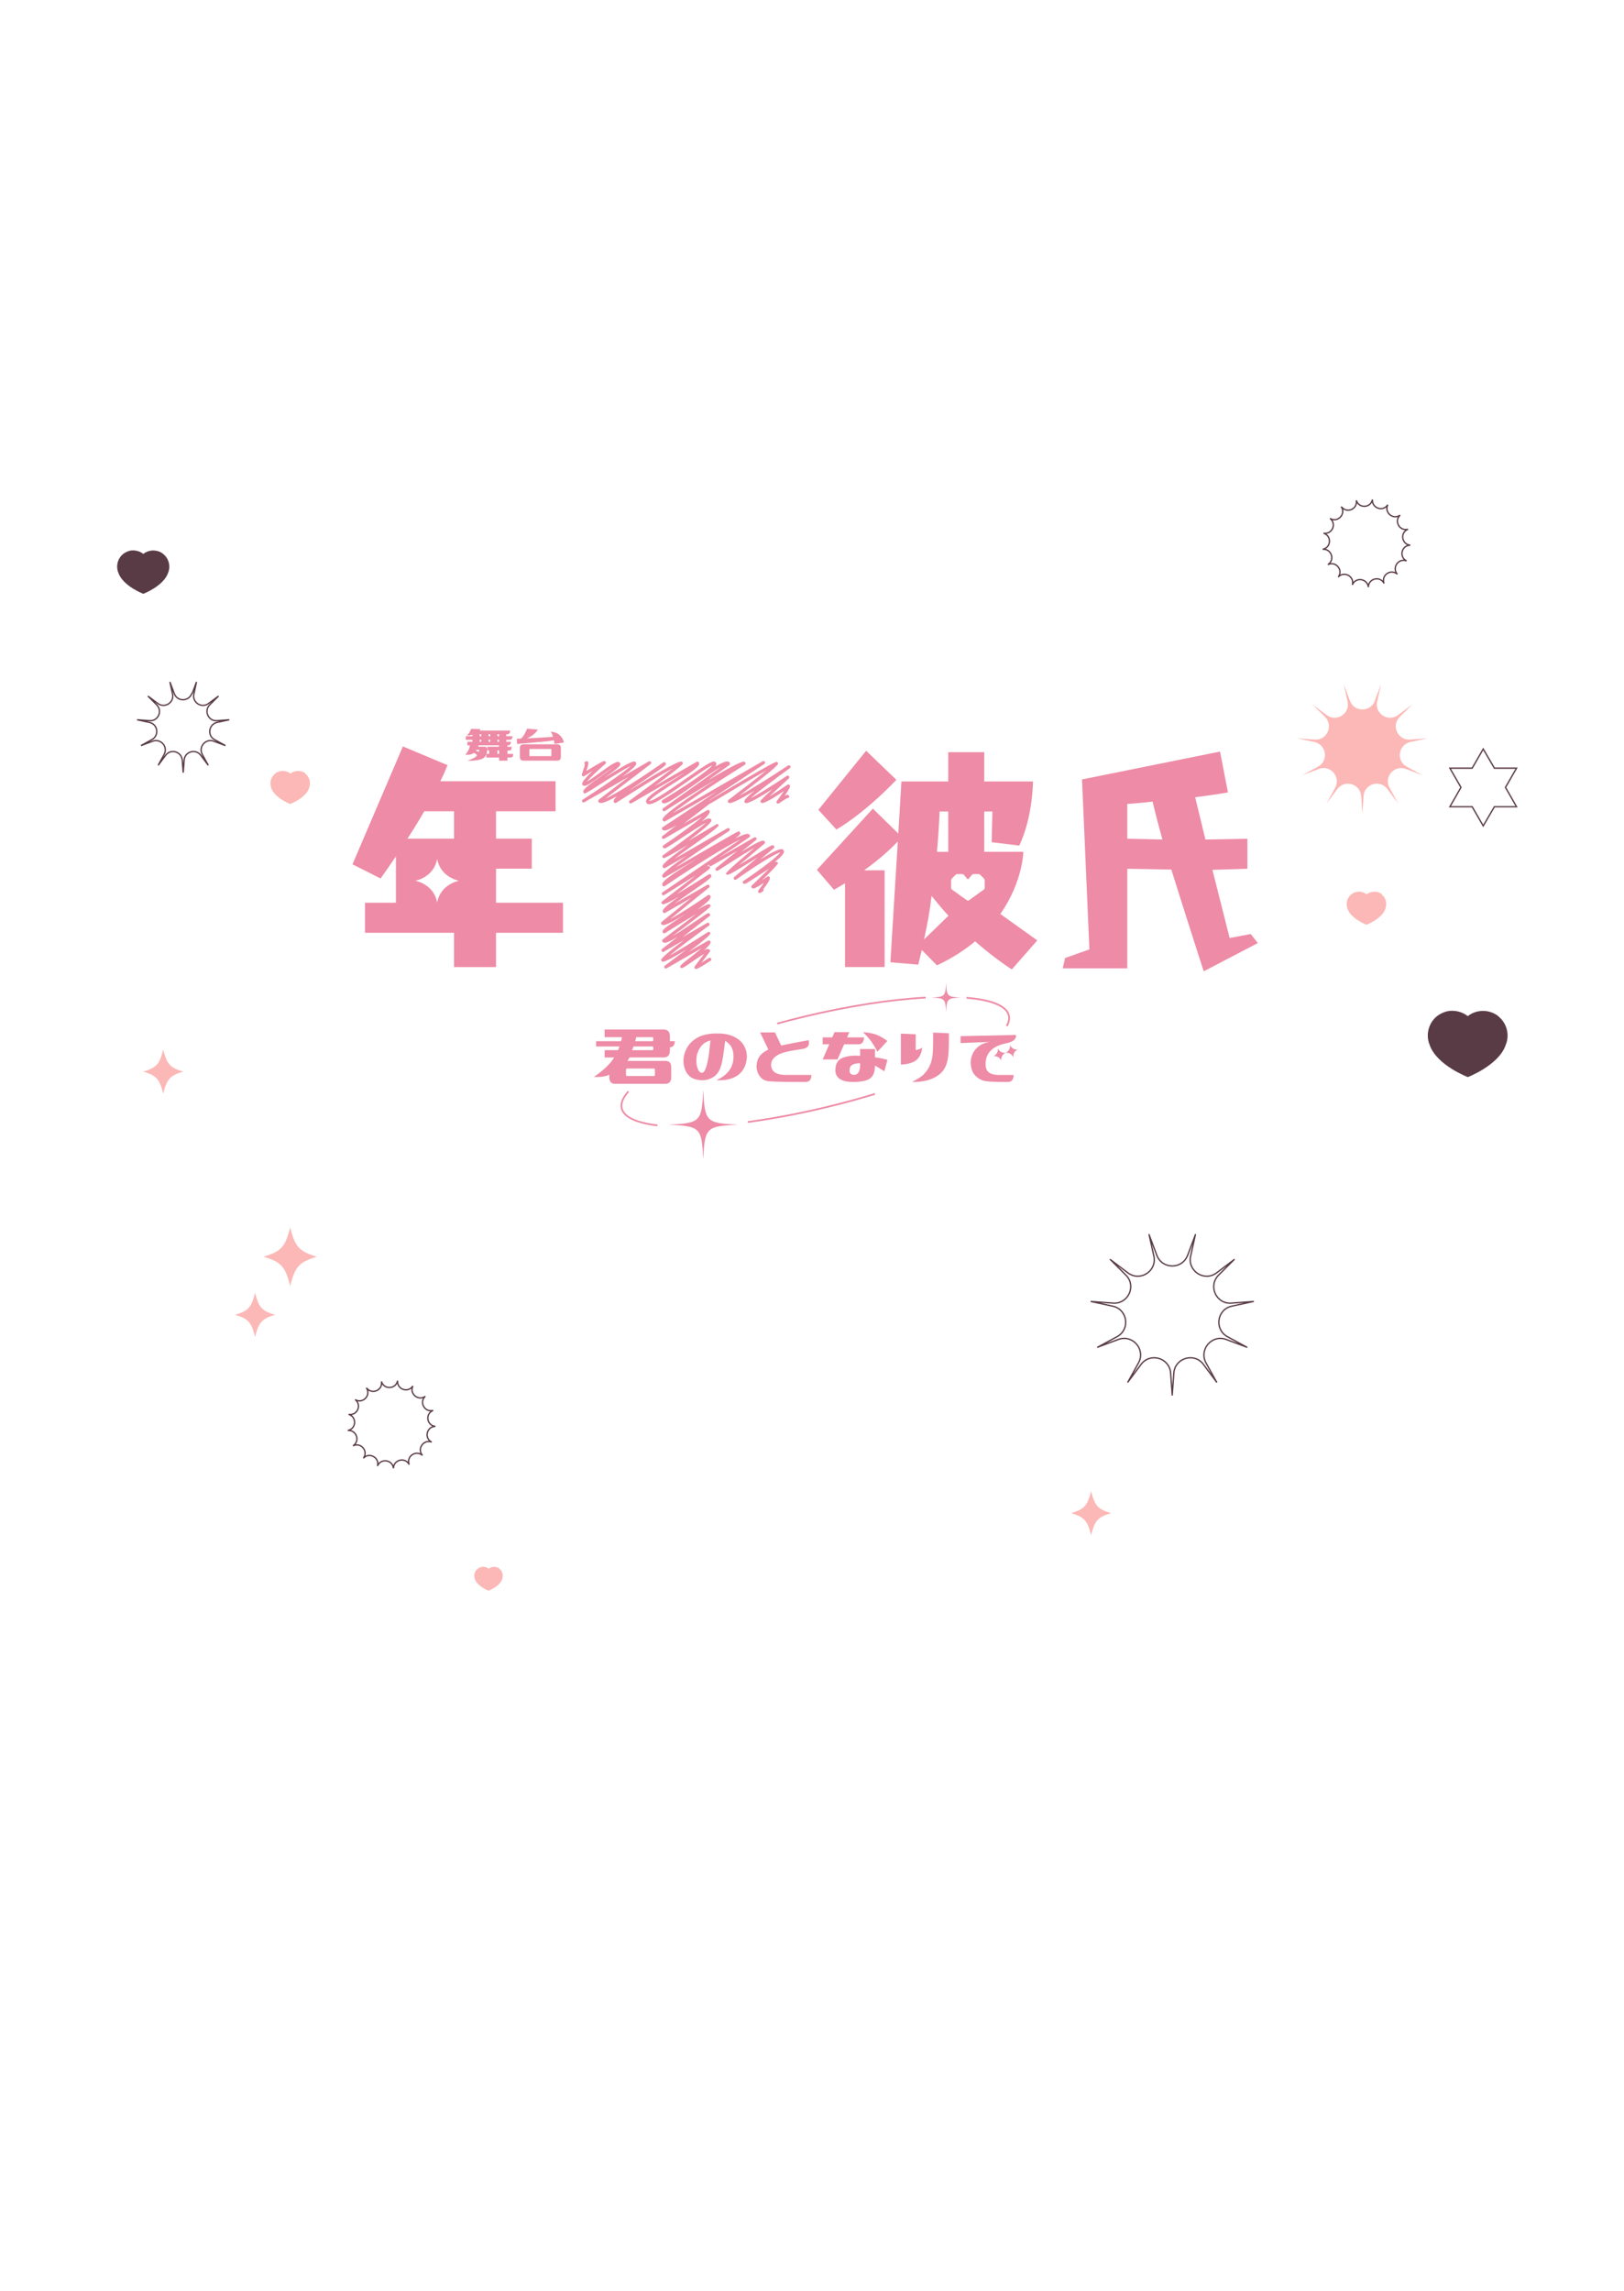 <?xml version="1.0" encoding="UTF-8"?><svg id="a" xmlns="http://www.w3.org/2000/svg" viewBox="0 0 1075.43 1517"><defs><style>.b{stroke-miterlimit:10;}.b,.c,.d{fill:none;}.b,.d{stroke:#593b46;stroke-width:.88px;}.e{fill:#fcb8b6;}.d{stroke-linecap:round;stroke-linejoin:round;}.f{fill:#ee8ba6;}.g{fill:#593b46;}</style></defs><rect class="c" width="1075.43" height="1517"/><path class="g" d="M992.08,672.65c-1.32-.97-2.82-1.85-4.41-2.38-1.59-.62-3.26-.88-4.94-.97-3.88-.18-7.76,1.06-10.76,3.44-3-2.38-6.88-3.62-10.76-3.53-1.68,0-3.26.35-4.94.97-1.59.62-3.09,1.41-4.41,2.38-4.94,3.79-7.32,10.23-6,16.5.18.71.35,1.41.62,2.12,0,.09.09.26.18.35,0,.18.18.44.18.62,4.85,13.23,25.06,20.91,25.06,20.91v-.09.18s20.2-7.68,25.06-20.91c0-.18.18-.44.18-.62,0-.09.09-.26.18-.35.26-.71.44-1.41.62-2.12,1.41-6.26-1.06-12.71-6-16.5h.18Z"/><path class="g" d="M108.07,366.67c-.87-.64-1.85-1.21-2.89-1.56-1.04-.4-2.14-.58-3.23-.64-2.54-.12-5.08.69-7.05,2.25-1.96-1.56-4.51-2.37-7.05-2.31-1.1,0-2.14.23-3.23.64-1.04.4-2.02.92-2.89,1.56-3.23,2.48-4.79,6.7-3.93,10.8.12.46.23.92.4,1.39,0,.06.06.17.12.23,0,.12.12.29.12.4,3.18,8.66,16.4,13.69,16.4,13.69v-.06.12s13.23-5.03,16.4-13.69c0-.12.12-.29.12-.4,0-.06.06-.17.12-.23.17-.46.29-.92.4-1.39.92-4.1-.69-8.32-3.93-10.8h.12Z"/><path class="e" d="M915.11,592.03c-.62-.53-1.41-.88-2.21-1.24-.79-.26-1.68-.44-2.47-.44-1.94,0-3.88.53-5.38,1.76-1.5-1.15-3.44-1.85-5.38-1.76-.79,0-1.68.18-2.47.44s-1.59.71-2.21,1.24c-2.47,1.94-3.71,5.12-3,8.21,0,.35.18.71.26,1.06v.18c0,.09,0,.18.09.26,2.38,6.62,12.53,10.5,12.53,10.5h0s10.15-3.79,12.53-10.5c0-.09,0-.18.09-.26v-.18c.09-.35.26-.71.26-1.06.71-3.09-.53-6.35-3-8.21h.35Z"/><path class="e" d="M202.4,512.09c-.62-.53-1.41-.88-2.21-1.24-.79-.26-1.68-.44-2.47-.44-1.94,0-3.88.53-5.38,1.76-1.5-1.15-3.44-1.85-5.38-1.76-.79,0-1.68.18-2.47.44-.79.26-1.59.71-2.21,1.24-2.47,1.94-3.71,5.12-3,8.21,0,.35.18.71.26,1.06v.18c0,.09,0,.18.09.26,2.38,6.62,12.53,10.5,12.53,10.5h0s10.15-3.79,12.53-10.5c0-.09,0-.18.09-.26v-.18c.09-.35.26-.71.26-1.06.71-3.09-.53-6.35-3-8.21h.35Z"/><path class="e" d="M330.88,1038.57c-.45-.38-1.02-.64-1.59-.89-.57-.19-1.21-.32-1.78-.38-1.4,0-2.8.38-3.88,1.27-1.08-.83-2.48-1.34-3.88-1.27-.57,0-1.21.13-1.78.38-.57.19-1.15.51-1.59.89-1.78,1.4-2.67,3.69-2.16,5.92,0,.25.13.51.19.76v.13c0,.06,0,.13.06.19,1.72,4.77,9.04,7.57,9.04,7.57h0s7.32-2.74,9.04-7.57c0-.06,0-.13.06-.19v-.13c.06-.25.19-.51.19-.76.51-2.23-.38-4.58-2.16-5.92h.25Z"/><polygon class="b" points="982.2 495.89 989.61 508.6 1004.26 508.6 996.94 521.3 1004.26 534.1 989.61 534.1 982.2 546.8 974.88 534.1 960.14 534.1 967.47 521.3 960.14 508.6 974.88 508.6 982.2 495.89"/><path class="e" d="M182.15,870.51c-8.82,2.65-10.76,4.85-13.23,14.56-2.47-9.71-4.41-11.91-13.23-14.56,8.82-2.65,10.76-4.85,13.23-14.56,2.47,9.71,4.41,11.91,13.23,14.56Z"/><path class="e" d="M735.76,1001.8c-8.82,2.65-10.76,4.85-13.23,14.56-2.47-9.71-4.41-11.91-13.23-14.56,8.82-2.65,10.76-4.85,13.23-14.56,2.47,9.71,4.41,11.91,13.23,14.56Z"/><path class="e" d="M121.32,709.48c-8.82,2.65-10.76,4.85-13.23,14.56-2.47-9.71-4.41-11.91-13.23-14.56,8.82-2.65,10.76-4.85,13.23-14.56,2.47,9.71,4.41,11.91,13.23,14.56Z"/><path class="e" d="M209.81,832.03c-11.73,3.53-14.38,6.44-17.65,19.41-3.26-12.97-5.91-15.88-17.65-19.41,11.73-3.53,14.38-6.44,17.65-19.41,3.26,12.97,5.91,15.88,17.65,19.41Z"/><path class="d" d="M786.49,831.07l5.12-13.68-3.18,14.29c-2.12,9.88,9.09,17.12,17.21,11.03l11.65-8.82-10.32,10.32c-7.15,7.15-1.59,19.32,8.47,18.53l14.56-1.06-14.29,3.09c-9.88,2.12-11.73,15.35-2.91,20.2l12.88,6.97-13.68-5.12c-9.44-3.53-18.18,6.62-13.41,15.44l7.06,12.79-8.73-11.73c-6-8.12-18.88-4.32-19.59,5.74l-1.06,14.56-1.06-14.56c-.71-10.06-13.5-13.85-19.59-5.74l-8.73,11.73,7.06-12.79c4.85-8.82-3.88-18.97-13.41-15.44l-13.68,5.12,12.88-6.97c8.91-4.85,6.97-18.09-2.91-20.2l-14.29-3.09,14.56,1.06c10.06.71,15.62-11.47,8.47-18.53l-10.32-10.32,11.65,8.82c8.12,6.09,19.32-1.15,17.21-11.03l-3.18-14.29,5.12,13.68c3.53,9.44,16.94,9.44,20.38,0h.09Z"/><path class="e" d="M910.37,464l4.15-11.03-2.56,11.56c-1.76,7.94,7.32,13.76,13.85,8.91l9.44-7.06-8.38,8.29c-5.74,5.74-1.24,15.53,6.88,15l11.73-.88-11.56,2.47c-7.94,1.76-9.53,12.44-2.38,16.32l10.41,5.65-11.03-4.15c-7.59-2.82-14.73,5.29-10.76,12.44l5.65,10.32-7.06-9.44c-4.85-6.53-15.26-3.53-15.79,4.68l-.79,11.73-.79-11.73c-.53-8.12-10.94-11.21-15.79-4.68l-7.06,9.44,5.65-10.32c3.88-7.15-3.18-15.26-10.76-12.44l-11.03,4.15,10.41-5.65c7.15-3.88,5.65-14.56-2.38-16.32l-11.56-2.47,11.73.88c8.12.62,12.62-9.26,6.88-15l-8.38-8.29,9.44,7.06c6.53,4.85,15.62-.97,13.85-8.91l-2.56-11.56,4.15,11.03c2.82,7.59,13.59,7.59,16.5,0h-.09Z"/><path class="b" d="M127.23,459.23l2.91-7.76-1.76,8.03c-1.24,5.56,5.12,9.71,9.71,6.26l6.62-4.94-5.82,5.82c-4.06,4.06-.88,10.94,4.76,10.5l8.21-.62-8.12,1.76c-5.56,1.24-6.62,8.73-1.68,11.38l7.23,3.97-7.76-2.91c-5.29-2.03-10.32,3.71-7.59,8.73l3.97,7.23-4.94-6.62c-3.44-4.59-10.68-2.47-11.03,3.26l-.62,8.21-.62-8.21c-.44-5.74-7.68-7.85-11.03-3.26l-4.94,6.62,3.97-7.23c2.74-5.03-2.21-10.68-7.59-8.73l-7.76,2.91,7.23-3.97c5.03-2.74,3.97-10.23-1.68-11.38l-8.12-1.76,8.21.62c5.74.44,8.82-6.44,4.76-10.5l-5.82-5.82,6.62,4.94c4.59,3.44,10.94-.71,9.71-6.26l-1.76-8.03,2.91,7.76c1.94,5.38,9.53,5.38,11.56,0h.26Z"/><path class="b" d="M242.81,918.95h0c3.53,4.68,10.85,1.41,9.79-4.32h0c1.59,5.56,9.62,5.21,10.68-.53h0c-.53,5.82,7.06,8.38,10.15,3.44h0c-2.56,5.21,3.62,10.32,8.21,6.88h0c-4.32,3.88-.35,10.94,5.21,9.35h0c-5.47,2.12-4.32,10.06,1.5,10.59h0c-5.82,0-7.68,7.85-2.47,10.41h0c-5.38-2.12-9.97,4.59-6.09,8.82h0c-4.32-3.88-10.94.62-8.82,6.09h0c-2.56-5.21-10.41-3.35-10.41,2.47h0c-.53-5.82-8.56-6.88-10.59-1.5h0c1.59-5.56-5.47-9.53-9.35-5.21h0c3.53-4.68-1.68-10.85-6.88-8.21h0c4.94-3.09,2.38-10.68-3.44-10.15h0c5.74-1.06,6.09-9.09.53-10.68h0c5.74,1.06,9-6.26,4.32-9.79h0c4.94,3.09,10.68-2.65,7.59-7.59h0l.09-.09Z"/><path class="b" d="M888.38,335.55h0c3.53,4.68,10.85,1.41,9.79-4.32h0c1.59,5.56,9.62,5.21,10.68-.53h0c-.53,5.82,7.15,8.38,10.15,3.44h0c-2.56,5.21,3.62,10.32,8.21,6.88h0c-4.32,3.88-.35,10.94,5.21,9.35h0c-5.47,2.12-4.32,10.06,1.5,10.59h0c-5.82,0-7.68,7.85-2.47,10.41h0c-5.38-2.12-9.97,4.59-6.09,8.82h0c-4.32-3.88-10.94.62-8.82,6.09h0c-2.56-5.21-10.41-3.35-10.41,2.47h0c-.53-5.82-8.56-6.88-10.59-1.5h0c1.59-5.56-5.47-9.53-9.35-5.21h0c3.53-4.68-1.68-10.85-6.88-8.21h0c4.94-3.09,2.38-10.68-3.44-10.15h0c5.74-1.06,6.09-9.09.53-10.68h0c5.74,1.06,9-6.26,4.32-9.79h0c4.94,3.09,10.68-2.65,7.59-7.59h0l.09-.09Z"/><path class="f" d="M746.5,641.13h-42.75l1.54-6.86,16.13-5.71-4.9-112.53,91.39-18.44,5.25,27.03s-8.84,1.6-21.71,3.19l6.78,28,27.81-.5v19.87l-23.16.71,11.4,45.14,13.95-2.65,4.71,5.99-35.81,18.7s-9.55-29.39-21.47-67.38l-29.16-.51v65.97h0ZM769.77,555.81c-2.22-7.95-4.45-16.38-6.52-25.11-7.63.79-7.54.92-16.76,1.55v23.05l23.28.51Z"/><path class="f" d="M503.1,591.23c-.08,0-.17,0-.26-.04-.28-.07-.53-.26-.68-.5-.36-.64-.21-.84.98-2.43,1.12-1.5,2.05-2.77,2.75-3.8-5.95,4.01-7,3.79-7.38,3.71-.36-.08-.66-.29-.84-.6-.25-.42-.17-.96.19-1.3,3.56-3.44,8.21-7.95,11.52-11.16-2.59,1.59-5.72,3.64-8,5.14-7.26,4.76-7.91,5.08-8.67,4.91-.28-.07-.56-.27-.71-.53-.28-.49-.13-1.1.33-1.41,10.95-7.32,22.45-15.96,24.4-18.88-3.64.84-17.19,9.43-29.2,17.97-.47.34-1.11.24-1.46-.22-.35-.45-.28-1.1.16-1.46l15.63-13.06c-1.01.63-2.01,1.24-2.98,1.84-14.58,9.05-16.43,9.97-17.43,9.72-.28-.07-.57-.29-.71-.54-.34-.59,3.71-4.44,12.14-11.57,2.45-2.07,4.91-4.14,6.94-5.85-4.47,2.51-11.59,6.93-21.3,13.23-1.61,1.05-2.47,1.6-2.97,1.88l-.04.03h0c-.54.29-.66.26-.91.2-.4-.1-.7-.41-.79-.8-.09-.4.05-.8.37-1.06l14.19-11.36-17.4,10.04c-.5.29-1.16.12-1.46-.39-.29-.51-.12-1.16.39-1.46l29.53-17.05c.48-.28,1.09-.14,1.41.32.32.46.22,1.09-.21,1.43l-9.86,7.9c10.41-6.43,13.64-7.76,14.84-7.48.37.09.67.31.85.62.26.45.16,1.01-.24,1.35-5.17,4.33-11.86,9.96-16.83,14.18,2.72-1.65,5.74-3.52,8.36-5.14,12.75-7.91,13.42-8.16,14.21-7.97.28.07.55.27.7.52.26.45.16,1.01-.24,1.35l-9.1,7.61c6.44-4.02,12.51-7.33,14.5-6.91.61.13.93.49,1.09.77.62,1.07.52,2.54-5.93,7.83.63-.22,1.08-.28,1.41-.19.36.09.65.3.83.61.29.51-2.38,3.5-8.01,8.97-.94.91-1.88,1.82-2.76,2.68,1.21-.8,2.48-1.69,3.65-2.53.25-.18.56-.24.85-.18s.55.25.7.51c.56.98.02,2.39-4.17,8.05.02.02.03.04.04.06.29.51.12,1.16-.39,1.46-.1.05-.19.1-.3.11-.19.11-.51.32-.76.48-.41.26-.65.42-.97.42l.02-.03Z"/><path class="f" d="M515.29,532.08c-.09,0-.18-.02-.28-.04-.29-.06-.54-.25-.69-.5-.21-.37-.19-.83.07-1.17,1.69-2.23,3.49-4.75,4.79-6.71-6.33,4.26-12.95,8.33-14.64,7.97-.37-.08-.68-.3-.86-.62-.46-.79-.47-.81,7.91-8.58-7.91,5.03-15.91,9.68-17.68,9.28-.37-.09-.68-.31-.86-.63-.36-.63-.84-1.46,6.81-7.7-8.06,4.86-15.16,8.68-16.88,8.29-.39-.09-.71-.33-.9-.65-.26-.47-.15-1.06.28-1.38,7.68-5.81,18.59-14.23,25.2-19.59-9.04,5.12-25.15,14.7-36.81,21.74-.5.3-1.16.14-1.46-.36s-.14-1.16.36-1.46c43.07-25.99,44.24-25.67,44.79-25.54.27.07.54.27.68.51.56.96.96,1.67-25.72,22.01,7.51-4.08,20.58-12.26,32.46-20.13.49-.32,1.13-.19,1.46.28.33.48.22,1.13-.26,1.46-10.33,7.45-21.47,15.9-26.02,19.96,4.87-2.47,14.91-8.74,24.02-14.85.46-.31,1.09-.21,1.43.23.34.43.29,1.07-.11,1.44-4.01,3.69-9.3,8.58-12.9,11.95,3.3-1.94,7.83-4.9,11.97-7.77.25-.17.55-.23.84-.17.29.06.54.25.69.5.3.53.7,1.21-3.43,7.06,1.11-.64,1.69-.78,2.15-.67.29.06.63.31.78.56.29.51.12,1.16-.39,1.46-.24.13-.5.18-.75.12-.85.34-3.28,2-4.24,2.66-1.18.81-1.49,1.02-1.81,1.02h0Z"/><path class="f" d="M460.92,641.56c-.11,0-.18-.02-.25-.04-.28-.07-.57-.27-.71-.53-.21-.37-.19-.83.07-1.17l6.29-8.31c-2.42,1.39-5.96,3.84-8.18,5.37-5.47,3.78-6.19,4.19-6.99,4.01-.29-.06-.59-.28-.74-.54-.34-.58.84-1.91,3.54-4,2.39-1.86,7.29-5.66,10.72-8.66l-23.24,13.41c-.49.28-1.11.13-1.42-.34s-.19-1.1.26-1.44c4.22-3.11,9.51-7.06,14.37-10.75-7.9,4.82-14.51,8.48-15.86,8.13-.28-.07-.64-.33-.79-.58-.46-.79-.97-1.69,15.1-13.83l-13.49,7.79c-.49.28-1.1.13-1.41-.33-.31-.46-.21-1.09.23-1.43l10.51-8.18c-4.84,2.95-7.82,4.31-9.26,3.98-.47-.11-.85-.38-1.07-.77-.26-.47-.15-1.06.28-1.39,6.91-5.18,16-12.04,22.32-16.91-5.72,3.33-13.53,8.12-20.78,12.7-.25.15-.54.2-.82.13-.28-.07-.52-.25-.66-.5-.86-1.5.52-2.68,12.35-10.55.94-.63,1.98-1.31,3.06-2.04-6.87,4.31-13.58,8.07-15.47,7.64-.43-.1-.79-.34-.99-.71-.26-.45-.16-1.02.25-1.36l19.67-15.99-17.31,10c-.25.14-.53.18-.8.11s-.5-.26-.64-.49c-.9-1.56.99-3.6,10.63-10.44-5.59,3.25-9.81,5.39-10.78,5.17-.28-.07-.62-.32-.77-.56-.26-.46-.15-1.05.27-1.38l22.18-17.08c-5.91,3.49-13.26,8.18-16.6,10.3-2.25,1.43-3.36,2.14-3.98,2.48l-.12.09v-.02c-.5.26-.63.23-.85.17-.41-.1-.71-.43-.79-.85-.07-.41.11-.83.45-1.07l51.87-35.19c-9.26,4.31-30.67,17.71-50.32,31.05-.25.17-.55.23-.84.16-.29-.06-.54-.25-.68-.5-1.24-2.16,2.75-5.37,23.12-17.94-7.37,4.27-15.1,8.77-21.66,12.6-.25.14-.53.19-.81.11-.27-.07-.5-.25-.64-.49-.62-1.07-1.24-2.16,15.94-14.14l-14.25,8.22c-.5.29-1.16.12-1.46-.39-.86-1.5.4-3.3,16.7-14.96-10.5,6.14-14.06,8.04-15.39,8.58,0,0-.02,0-.03.02h0c-.6.24-.73.2-.86.17-.27-.07-.52-.26-.66-.5-.27-.48-.14-1.09.31-1.4,11.62-8.16,24.18-17.5,28.49-21.48-3.85,1.88-11.61,7.05-16.67,10.4-9.35,6.22-10.24,6.69-11.13,6.48-.28-.07-.58-.28-.73-.54-.28-.49-.13-1.1.33-1.42,10.15-6.77,20.71-14.45,25.66-18.88l-25.12,14.51c-.49.28-1.1.13-1.41-.33-.31-.47-.21-1.09.24-1.44l9.35-7.2c-4.77,2.79-7.33,3.79-8.57,3.5-.44-.1-.8-.36-1.01-.72-.28-.49-.13-1.11.34-1.42l36.13-23.81-34.5,19.91c-.25.14-.54.18-.8.11-.27-.07-.5-.26-.64-.49-.75-1.3-1.68-2.9,26-21.33,3.23-2.15,6.48-4.28,9.56-6.28-10.77,6.37-24.25,14.76-34.21,21.13-.49.31-1.13.18-1.46-.3s-.2-1.13.26-1.46l38.57-27.46c-4.83,2.59-12.87,8.29-18.76,12.45-12.28,8.69-17.5,12.19-19.64,11.72-.44-.1-.81-.36-1.02-.73-.29-.5-.12-1.15.37-1.45,14.78-8.88,30.18-19.32,33.04-23.04-2.92,1.31-10.31,6.46-16.4,10.72-14.06,9.82-22.81,15.73-25.99,15.03-.71-.16-1.08-.57-1.26-.89-1.53-2.65,3.96-6.47,17.8-15.2,2.45-1.54,5.26-3.32,7.78-4.99l-35.49,20.49c-.49.28-1.11.13-1.42-.34-.31-.48-.19-1.1.26-1.44,9.18-6.75,21.81-16.14,28.59-21.36-8.01,4.26-23.47,13.77-37.52,22.85-.25.16-.55.21-.83.14s-.53-.25-.67-.5c-.52-.91-.11-2.03,1.94-3.98-5.21,2.91-9.45,4.81-11.07,4.45-.65-.14-1-.52-1.16-.81-.26-.46-.15-1.05.27-1.38l19.86-15.2c-18.32,10.58-25.38,14.65-28.18,16.18-.09.05-.18.11-.26.17-.49.32-.79.51-.86.56l-.07-.1c-.64.31-.71.29-.82.26-.27-.07-.5-.25-.64-.49-.37-.64-.14-1.02.43-1.46h0s.04-.04.1-.06c.2-.15.45-.31.72-.49,20.73-13.41,28.2-19.23,30.89-21.7-5.29,2.55-17.87,10.61-23.79,14.4-4.16,2.66-6.42,3.95-6.79,3.86-.28-.07-.53-.26-.67-.5-1.01-1.74,1.51-3.84,12.04-11.28,2.45-1.73,5.44-3.85,7.55-5.49-2.31,1.45-5.36,3.66-7.69,5.35-7.08,5.12-10.12,7.17-11.71,6.84-.41-.09-.76-.34-.96-.69-.36-.63-1.04-1.8,6.78-9.17-1.8,1.09-3.73,2.28-5.59,3.44-.25.15-.54.2-.82.13s-.52-.25-.66-.5c-.25-.42-.17-.64.11-1.46.9-2.59,1.4-4.2,1.68-5.21-.05,0-.11-.02-.18-.04l.29-1.02-.52-.93.17-.11c1.09-.68,1.34-.84,1.84-.71.28.07.52.26.67.5.31.54.39,1.27-1.16,5.96,11.05-6.84,11.64-6.69,12.11-6.57.28.07.55.26.69.52.26.44.16,1.01-.23,1.34-4.91,4.23-10.25,9.27-12.33,11.81,2.11-1.17,5.76-3.8,8.6-5.87,7.33-5.3,10.73-7.58,12.44-7.22.44.1.79.35,1.01.72.9,1.56-1.02,3.16-10.36,9.76,13.38-8.43,18.51-11.12,20.07-10.76.36.09.66.31.84.62.49.84,1.13,1.96-9.15,9.5,6.35-3.67,12.72-7.35,17.63-10.18.49-.28,1.1-.14,1.41.33s.2,1.09-.24,1.44l-29.75,22.76c6.95-3.04,23.32-13.46,38.18-23.88.25-.17.56-.23.84-.17.29.06.54.25.69.5.71,1.24.49,1.53-11.47,9.59-3.64,2.45-8.89,6-13.21,9.14,13.74-8.71,32.6-20.22,35.19-19.61.36.09.66.31.84.61.52.91.73,1.27-18.59,15.61l27.84-16.08c.25-.14.54-.18.8-.11.27.07.5.26.64.49,1.3,2.24-3.05,5.26-15.79,13.3-6.44,4.07-16.06,10.13-16.98,12.26h.05c2.95,0,16.07-9.18,24.03-14.73,12.29-8.58,17.12-11.8,19.04-11.37.41.09.74.34.94.68.3.52.67,1.16-.47,2.69,4.07-2.47,6.87-3.69,8.4-3.37.71.16,1.09.57,1.27.9.27.48.14,1.08-.3,1.39l-14.55,10.36c11.83-7.1,22.47-13.03,24.33-12.58.36.09.65.31.83.61.28.49.13,1.13-.36,1.43-18.91,11.81-39.02,25.15-47.8,32.08l59.61-34.41c.49-.29,1.14-.12,1.44.36s.16,1.13-.32,1.45l-36.98,24.37c.17-.04.26-.02.41.02.29.07.54.26.69.5.26.46.15,1.05-.27,1.38l-17.28,13.3,15.63-9.02c.25-.14.54-.18.8-.11.27.07.5.26.64.49.32.55,1.01,1.76-5.14,7.09,2.77-1.54,4.44-2.14,5.36-1.92.41.1.75.34.94.68.43.75,1.16,2.02-15.26,14.22,6.19-3.63,13.09-7.71,18.72-11.06.25-.15.54-.19.81-.11.27.07.51.25.65.49.42.73-3.12,3.72-10.61,8.98-5.23,3.68-13.34,9.37-18.76,13.57l35.16-20.3c.5-.29,1.14-.12,1.44.37s.15,1.14-.34,1.45c-13.35,8.6-27.53,18.18-35.58,24.21,41.42-24.11,41.61-24.09,42.17-23.95.27.07.5.26.64.49.51.88.32,1.67-3.14,4.16,4.15-2.09,7.26-3.27,8.55-2.98.63.14.95.51,1.11.79.28.49.14,1.1-.33,1.41l-28.15,19.1c.56-.17.94-.19,1.22-.12.34.09.63.29.79.59.26.46.15,1.05-.27,1.38l-21.74,16.74c5.92-3.46,13.9-8.39,21.3-13.12.25-.16.54-.2.82-.14.28.07.52.25.67.5.83,1.43-.39,2.47-12.94,11.13-3.49,2.4-7.91,5.46-11.38,8.05l21.77-12.56c.48-.28,1.09-.14,1.4.32.32.46.23,1.08-.2,1.43l-25.78,20.95c5.74-3.04,15.86-9.53,25.08-15.92.25-.17.55-.23.84-.17.29.06.54.25.69.5,1,1.73-1.2,4.08-8.54,9.26,6.83-3.86,7.55-3.67,7.88-3.59.28.07.59.3.74.55.6,1.03.71,1.22-25.15,20.63,4.87-2.79,11.83-7.53,15.9-10.3,7.23-4.92,7.55-5.07,8.26-4.91.29.06.56.26.71.52.26.46.15,1.04-.26,1.37l-18.01,14.02,16.46-9.5c.49-.28,1.11-.13,1.42.34.31.48.19,1.1-.26,1.44-8.24,6-20.38,15.06-26.23,19.92,5.7-3.09,16.11-9.52,25.53-15.62.25-.16.54-.21.83-.14.28.07.53.25.67.5.18.31.34.58-.35,1.41h0s-.02.03-.04.04c-1.15,1.38-4.55,4.25-13.76,11.21l12.74-7.36c.51-.29,1.16-.12,1.46.39.56.97.26,2.1-4.08,5.93,1.36-.69,2.24-.93,2.87-.78.41.09.73.33.94.67.21.37.19.83-.07,1.17l-5.45,7.21c1.5-.91,3.24-2.02,4.86-3.08.49-.32,1.15-.19,1.47.31.32.49.19,1.15-.31,1.47-7.43,4.87-9.03,5.46-9.63,5.46v.02Z"/><path class="f" d="M328.48,597.67v-22.57h23.68v-19.87h-23.68v-18.12h39.42v-19.87h-76.29c1.75-3.65,3.34-7.16,4.76-10.65l-29.57-12.4-33.38,78.05,18.6,9.38s4.13-5.73,10.17-14.62v30.68h-20.5v19.87h58.96v22.73h27.82v-22.73h44.34v-19.87h-44.34ZM280.95,537.11h19.71v18.12h-30.84c3.65-5.57,7.47-11.76,11.13-18.12ZM289.49,597.59c-2.19-12.36-14.48-14.48-14.48-14.48,0,0,12.28-2.12,14.48-14.48,2.19,12.36,14.48,14.48,14.48,14.48,0,0-12.28,2.12-14.48,14.48Z"/><path class="f" d="M662.41,605.14c14.95-21.3,15.26-41.17,15.26-41.17h-25.9v-26.71h5.41l-.48,20.35,18.28,2.22c9.06-19.23,9.06-42.44,9.06-42.44h-32.27v-19.39h-23.84v19.39h-31l-2.06,34.49-16.85-16.53-37.04,40.53,11.28,13.19s2.86-1.59,7.31-4.29v55.47h26.23v-64.06h-13.51c7-5.08,14.94-11.44,22.25-19.08l-4.92,79.95,18.44,1.59c.79-3.18,1.59-6.52,2.38-9.7l10.01,10.17c10.17-4.76,18.44-10.17,25.27-15.89,13.67,11.92,24.32,18.6,24.32,18.6l16.85-19.23-24.48-17.49-.02.02ZM622.2,537.27h5.73v26.71h-7.47c1.43-16.22,1.75-26.71,1.75-26.71ZM611.93,621.97c2.51-12.07,3.38-15.98,4.97-28.85,3.34,4.13,7.68,9.48,11.18,13.14l-16.15,15.71h0ZM652.1,587.76c0,.43-.29.99-.64,1.24l-9.86,7.08c-.35.26-.93.26-1.28,0l-9.86-7.08c-.35-.26-.64-.81-.64-1.24v-4.81c0-.43.25-1.03.56-1.34l2.37-2.37c.31-.31.91-.56,1.34-.56h3.02c.43,0,1.01.27,1.29.61l2.06,2.52c.27.34.72.34,1,0l2.06-2.52c.27-.34.86-.61,1.29-.61h3.02c.43,0,1.03.25,1.34.56l2.37,2.37c.31.31.56.91.56,1.34v4.81Z"/><path class="f" d="M593.59,516.29l-20.03-19.23-31.63,39.1,11.92,13.03s17-9.22,39.74-32.9Z"/><path class="f" d="M309.09,487c.59-.48,1.16-1.14,1.72-1.99s.95-1.68,1.17-2.46l6.18.17c-.17.34-.36.66-.59.97h20.25c0,1.62-.64,2.44-1.93,2.44h-.63v1.31h4.08c0,1.57-.64,2.36-1.93,2.36h-2.14v1.31h3.07c0,1.6-.76,2.39-2.27,2.39h-.04v.93h2.81c0,1.62-.53,2.44-1.6,2.44h-1.22v2.27h3.82c0,1.6-.53,2.39-1.6,2.39h-2.22v2.1h-5.51v-2.1h-8.4v-2.19c-.48,1.29-1.29,2.24-2.44,2.86-1.93,1.03-5.32,1.53-10.16,1.47,2.24-.84,3.79-1.51,4.64-2.02s1.45-1.05,1.78-1.64c-.64-.73-1.29-1.26-1.93-1.6-.5.39-1.2.72-2.08.99s-2.15.37-3.8.32c.7-.79,1.33-1.68,1.89-2.69.53-.95.93-2.13,1.17-3.53h-1.68v-2.39h3.36v-1.31h-4.37v-2.36h4.37v-1.01c-.86.34-2.13.53-3.79.59h0ZM317.37,496.46h-1.85c-.22.26-.38.45-.46.59.73.22,1.41.46,2.06.71.17-.42.26-.86.26-1.31ZM316.61,494.35h4.24c1.21,0,1.79.62,1.76,1.85,0,1.09-.14,2.06-.42,2.9h1.72v-2.27h-1.14v-2.44h7.73v-.93h-13.53c-.09.26-.21.55-.38.88h0ZM317.62,486.12v1.31h1.14v-1.31h-1.14ZM317.62,489.77v1.31h1.14v-1.31h-1.14ZM323.5,486.12v1.31h1.14v-1.31h-1.14ZM323.5,489.77v1.31h1.14v-1.31h-1.14ZM329.38,486.12v1.31h1.14v-1.31h-1.14ZM329.38,489.77v1.31h1.14v-1.31h-1.14ZM329.38,496.83v2.27h1.14v-2.27h-1.14Z"/><path class="f" d="M356.23,483.05c-1.74,2.6-4.2,4.54-7.39,5.8,6.98-.34,12.76-.67,17.36-1.01-.28-1.15-.77-2.29-1.47-3.41,2.58.19,4.6,1.01,6.05,2.42s2.33,2.99,2.6,4.73l-6.1.93c-.19-.9-.36-1.69-.5-2.39-1.88.39-5.86.84-11.93,1.34-6.08.5-10.21.86-12.4,1.09l-.21-3.45,2.86-.12c1.34-1.17,2.66-3.36,3.95-6.56l7.18.63h0ZM344.26,495.23c0-1.62.79-2.44,2.39-2.44h22.36c1.6,0,2.39.81,2.39,2.44v5.8c0,1.71-.79,2.56-2.39,2.56h-22.36c-1.6,0-2.39-.86-2.39-2.56v-5.8ZM350.56,500.62h14.54v-4.75h-14.54v4.75Z"/><path class="f" d="M488.71,744.6c-21.14,1.03-21.98,1.86-23.01,23.01-1.03-21.14-1.86-21.98-23.01-23.01,21.14-1.03,21.98-1.86,23.01-23.01,1.03,21.14,1.86,21.98,23.01,23.01Z"/><path class="f" d="M636.29,660.43c-8.99.44-9.34.79-9.78,9.78-.44-8.99-.79-9.34-9.78-9.78,8.99-.44,9.34-.79,9.78-9.78.44,8.99.79,9.34,9.78,9.78Z"/><path class="f" d="M579.2,723.72c-10.31,3.14-21.11,6.09-32.25,8.76-17.8,4.27-35.24,7.57-51.81,9.79l.15,1.15c16.61-2.23,34.08-5.54,51.92-9.82,11.16-2.68,22-5.63,32.35-8.79-.13-.36-.25-.72-.37-1.09h0Z"/><path class="f" d="M612.95,659.9c-23.44,1.28-51.45,5.64-80.4,12.58-6.13,1.47-12.17,3.03-18.08,4.66.13.36.26.72.36,1.09,5.89-1.62,11.89-3.18,17.99-4.63,28.87-6.93,56.79-11.28,80.15-12.55-.03-.38-.04-.77-.03-1.16h0Z"/><path class="f" d="M668.64,672.15c-1.58-6.58-11.59-10.76-28.57-12.13,0,.16.02.32,0,.49,0,.23-.04.45-.05.68,16.23,1.34,26.05,5.26,27.48,11.24.47,1.96,0,4.15-1.29,6.5.31.26.64.51.92.81,1.54-2.71,2.05-5.24,1.49-7.59h0Z"/><path class="f" d="M412.26,733.67c-.74-3.09.77-6.7,4.29-10.64-.31-.25-.58-.52-.8-.85-3.84,4.29-5.44,8.26-4.6,11.76,1.43,5.95,9.78,10,24.14,11.71l.13-1.15c-13.84-1.65-21.85-5.4-23.15-10.83h0Z"/><path class="f" d="M476.21,684.22c5.85.18,10.46,1.76,13.82,4.78,3.36,3.01,4.98,7.7,4.46,12.11-1.09,9.28-7.84,14.67-20.08,14.08,7.76-3.57,10.98-8.69,11.31-14.66.34-6.41-2.29-9.56-5.51-11.4-1.39,11.09-2.06,16.2-4.13,19.95-1.25,2.27-2.94,3.71-4.72,4.59-3.44,1.69-6.51,1.85-10.12,1.09-2.06-.44-4.11-1.42-5.76-3.5-1.71-2.15-2.72-4.82-2.85-8.48-.18-4.24,1.39-7.91,3.46-10.87,1.61-2.31,5.25-5.12,8.58-6.19,3.99-1.28,7.12-1.61,11.53-1.47l.02-.02ZM461.11,702.37c.09,4.98,1.87,7.74,3.35,7.88,1.54.15,2.29-1.14,3.32-4.17,1.02-3.04,1.91-8.62,2.66-17.18-1.91.28-4.12,1.63-5.24,2.78-2.01,2.07-4.13,5.5-4.09,10.69h0Z"/><path class="f" d="M535.44,688.64c.87,3.05-.22,4.96-3.27,5.7-11.4,1.75-16.06,2.61-19.42,5.83-1.3,1.24-2.64,3.39-1.94,6.36.57,2.48,2.48,4.87,8.59,5.16h17.88c0,3.1-1.27,4.65-3.8,4.65-14.11.09-22.25-.26-24.56-.52-6.67-.76-8.15-7.55-7.92-10.38.17-2.15.63-4.69,2.85-7.17,1.26-1.39,3.37-2.53,4.94-3.41l-5.44-11.33h9.83l4.13,8.65c4.1-.87,10.16-2.06,18.14-3.54h0Z"/><path class="f" d="M572.14,686.8c0,3.05-1.27,4.59-3.8,4.59h-9.36l-4.39,10.02h-9.82l4.39-10.02h-4.39v-4.59h6.35l1.51-3.47h9.82l-1.51,3.47h11.21ZM569.58,694.53h9.82v5.51c3.49.44,6.25,1.01,8.25,1.7l-2.03,7.53c-2.97-1.92-5.05-3.19-6.22-3.8.04,3.41-.74,5.99-2.36,7.76-1.61,1.77-4.87,2.78-9.76,3.04-4.89.26-8.47-.29-10.74-1.67-2.28-1.38-3.39-3.41-3.34-6.12,0-4.19,1.61-6.91,4.84-8.15s7.08-1.67,11.53-1.28v-4.52h0ZM562.58,708.48c-.09,1.66.59,2.68,2.03,3.08,3.49.52,5.15-2.01,4.98-7.6-4.68-.09-7.01,1.42-7.01,4.52ZM587.59,689.23l-6.55,7.08c-1.57-2.97-2.98-5.3-4.23-7.01-1.24-1.7-3.03-3.69-5.34-5.96,4.1.31,7.35.98,9.72,2.03,2.38,1.05,4.51,2.34,6.39,3.86h0Z"/><path class="f" d="M596.57,684.31l9.82.46v10.35c1.97,0,3.91-1.14,4.25-1.58,0,2.36-1.35,6.26-3.66,8.16s-5.79,2.94-10.41,3.11v-20.5h0ZM603.98,716.34c4.89-2.62,7.19-4.08,9.39-6.98,5.06-6.66,4.47-12.86,4.56-25.74l10.41.46c.13,14.2.02,22.25-6.29,27.25-4.34,3.44-10.35,5.14-18.08,5.01h0Z"/><path class="f" d="M672.8,685.23c.35,2.71-1.86,4.55-6.65,5.53-4.78.98-8.29,2.75-10.54,5.3-2.25,2.56-3.21,5.79-2.89,9.7.33,3.91,3.16,5.89,8.48,5.93h10.02c0,3.1-1.27,4.65-3.8,4.65-8.87.09-14.43-.26-16.7-1.05s-4.14-2.13-5.6-4.03c-1.46-1.9-2.24-4.53-2.33-7.9.13-3.54,1.31-6.54,3.54-9.01,2.22-2.47,5.33-3.99,9.3-4.55l-19.53.79v-4.59l36.7-.79.02.02ZM660.83,694.12c.02.79.09,1.8-.62,3.03-.71,1.23-1.62,1.69-2.29,2.07.76-.02,1.8-.09,3.03.62,1.23.7,1.68,1.61,2.07,2.29-.02-.79-.09-1.8.62-3.03.71-1.23,1.62-1.69,2.29-2.07-.76.02-1.8.09-3.03-.62-1.23-.7-1.68-1.61-2.07-2.29ZM668.83,691.93c.02.79.09,1.8-.62,3.03-.71,1.23-1.62,1.69-2.29,2.07.76-.02,1.8-.09,3.03.62,1.23.7,1.68,1.61,2.07,2.29-.02-.79-.09-1.8.62-3.03.71-1.23,1.62-1.69,2.29-2.07-.76.02-1.8.09-3.03-.62-1.23-.7-1.68-1.61-2.07-2.29Z"/><path class="f" d="M400.39,700.08v-4.82h8.81c.47-.89.86-1.76,1.03-2.43h-15.48v-3.49h16.53c.19-.64.46-1.79.59-2.67h-11.49v-5.07h38.96c2.84,0,4.26,1.45,4.26,4.34v3.38h3.24c0,2.52-1.03,3.89-3.09,4.09h-.15v2.14c0,3.04-1.42,4.55-4.26,4.55h-22.46c-.28.63-.87,1.62-1.4,2.28h25.04c2.65,0,3.97,1.35,3.97,4.04v6.73c0,2.94-1.32,4.41-3.97,4.41h-33.2c-2.55,0-3.82-1.47-3.82-4.41v-1.61c-2.36,1.17-5.91,1.67-10.23,1.47,5.98-4.16,10.61-8.29,13.46-12.9h-6.34v-.02ZM415.27,712.4h17.69c.41,0,.74-.33.74-.74v-3.49c0-.41-.33-.74-.74-.74h-17.69c-.41,0-.74.33-.74.74v3.49c0,.41.33.74.74.74ZM432.6,694.76v-1.42c0-.27-.22-.5-.5-.5h-12.56c-.3.86-.64,1.61-.99,2.43h13.55c.27,0,.5-.22.5-.5h0ZM432.6,688.85v-1.68c0-.27-.22-.5-.5-.5h-10.79c-.12.63-.5,2.14-.7,2.67h11.49c.27,0,.5-.22.5-.5h0Z"/></svg>
